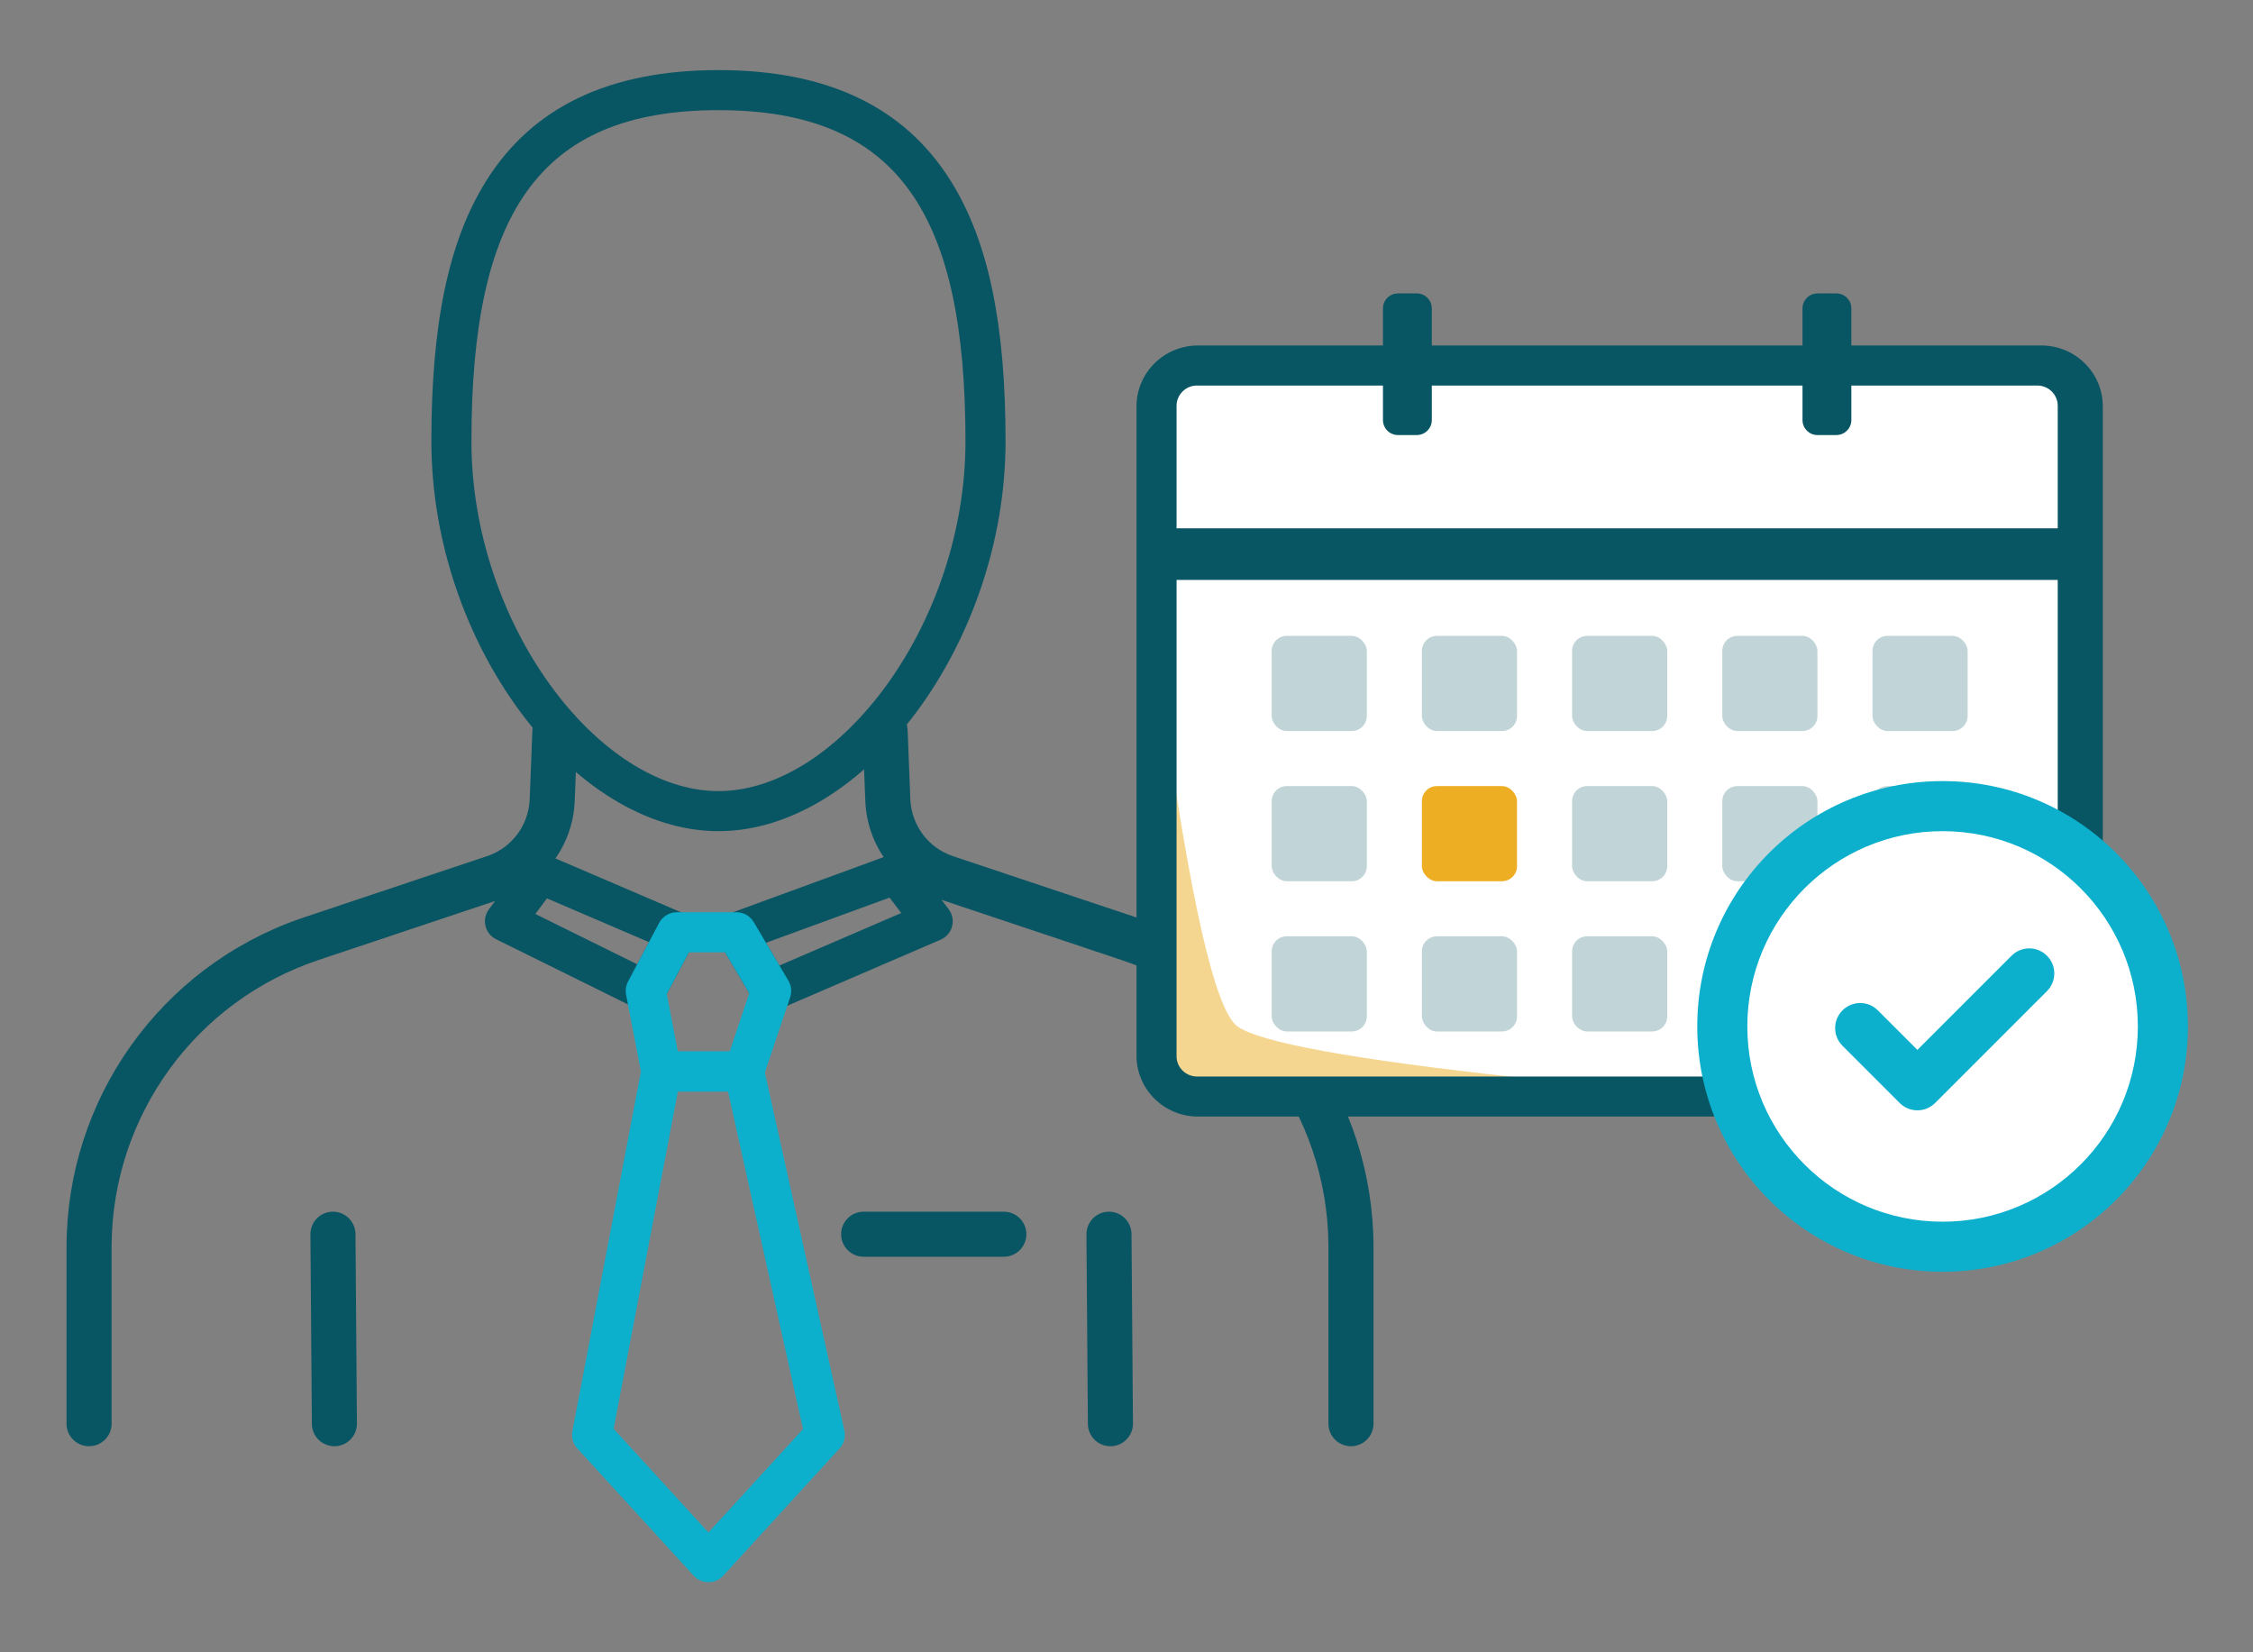 <?xml version="1.0" encoding="UTF-8"?>
<svg width="450px" height="330px" viewBox="0 0 450 330" version="1.1" xmlns="http://www.w3.org/2000/svg" xmlns:xlink="http://www.w3.org/1999/xlink">
    <rect x="0" y="0" width="450" height="330" fill="#808080" stroke="none"/>
    <title>Clearnox - Illustration 2</title>
    <g id="Clearnox---Illustration-2" stroke="none" stroke-width="1" fill="none" fill-rule="evenodd">
        <path d="M111.011,141.503 C113.424,141.598 115.318,143.575 115.335,145.964 L115.332,146.176 L114.791,159.984 C114.447,168.783 108.775,176.468 100.501,179.404 L100.123,179.534 L63.611,191.737 C39.177,199.904 22.622,222.634 22.294,248.338 L22.289,249.117 L22.289,284.343 C22.289,286.829 20.274,288.843 17.789,288.843 C15.374,288.843 13.404,286.942 13.294,284.555 L13.289,284.343 L13.289,249.117 C13.289,219.522 32.025,193.209 59.91,183.491 L60.758,183.202 L97.27,170.998 C102.099,169.385 105.456,165.009 105.782,159.949 L105.798,159.632 L106.339,145.824 C106.433,143.412 108.41,141.517 110.8,141.5 L111.011,141.503 Z" id="Path-21" fill="#085563" fill-rule="nonzero"></path>
        <path d="M66.466,242 C68.88,241.982 70.865,243.868 70.993,246.254 L71,246.466 L71.289,284.309 C71.307,286.794 69.308,288.824 66.823,288.843 C64.409,288.862 62.424,286.976 62.295,284.59 L62.289,284.378 L62,246.534 C61.981,244.049 63.98,242.019 66.466,242 Z" id="Path-21-Copy-2" fill="#085563" fill-rule="nonzero"></path>
        <path d="M221.466,242 C223.88,241.982 225.865,243.868 225.993,246.254 L226,246.466 L226.289,284.309 C226.307,286.794 224.308,288.824 221.823,288.843 C219.409,288.862 217.424,286.976 217.295,284.59 L217.289,284.378 L217,246.534 C216.981,244.049 218.98,242.019 221.466,242 Z" id="Path-21-Copy-3" fill="#085563" fill-rule="nonzero"></path>
        <path d="M200.5,242 C202.985,242 205,244.015 205,246.5 C205,248.914 203.099,250.884 200.712,250.995 L200.5,251 L172.5,251 C170.015,251 168,248.985 168,246.5 C168,244.086 169.901,242.116 172.288,242.005 L172.5,242 L200.5,242 Z" id="Path-21-Copy-4" fill="#085563" fill-rule="nonzero"></path>
        <path d="M270.011,141.503 C272.424,141.598 274.318,143.575 274.335,145.964 L274.332,146.176 L273.791,159.984 C273.447,168.783 267.775,176.468 259.501,179.404 L259.123,179.534 L222.611,191.737 C198.177,199.904 181.622,222.634 181.294,248.338 L181.289,249.117 L181.289,284.343 C181.289,286.829 179.274,288.843 176.789,288.843 C174.374,288.843 172.404,286.942 172.294,284.555 L172.289,284.343 L172.289,249.117 C172.289,219.522 191.025,193.209 218.91,183.491 L219.758,183.202 L256.27,170.998 C261.099,169.385 264.456,165.009 264.782,159.949 L264.798,159.632 L265.339,145.824 C265.433,143.412 267.41,141.517 269.8,141.5 L270.011,141.503 Z" id="Path-21-Copy" fill="#085563" fill-rule="nonzero" transform="translate(223.312, 215.172) scale(-1, 1) translate(-223.312, -215.172) "></path>
        <path d="M143.5,14 C121.524,14 106.321,21.495 97.173,36.022 C89.392,48.378 86.16,65.31 86.16,88.13 C86.16,128.423 114.421,166 143.5,166 C172.579,166 200.84,128.423 200.84,88.13 C200.84,65.31 197.608,48.378 189.827,36.022 C180.679,21.495 165.476,14 143.5,14 Z M143.5,22 C179.608,22 192.84,43.011 192.84,88.13 C192.84,124.42 167.585,158 143.5,158 C119.415,158 94.16,124.42 94.16,88.13 C94.16,43.011 107.392,22 143.5,22 Z" id="Oval" fill="#085563" fill-rule="nonzero"></path>
        <rect id="Rectangle" fill="#FFFFFF" x="232" y="73" width="183" height="144"></rect>
        <path d="M257.378,135.686 L219.658,203.734 L282.444,236.725 C255.542,217.714 240.91,205.727 238.547,200.763 C236.184,195.8 242.461,174.107 257.378,135.686 Z" id="Path-6" fill="#EDAE23" opacity="0.5" transform="translate(251.051, 186.206) rotate(-29) translate(-251.051, -186.206) "></path>
        <path d="M407.834,223 L239.166,223 C232.474,222.934 227.067,217.584 227,210.964 L227,81.036 C227.067,74.416 232.474,69.066 239.166,69 L276.223,69 L276.223,61.601 C276.223,59.944 277.566,58.601 279.223,58.601 L282.98,58.601 C284.637,58.601 285.98,59.944 285.98,61.601 L285.98,69 L285.98,69 L360.02,69 L360.02,61.601 C360.02,59.944 361.363,58.601 363.02,58.601 L366.777,58.601 C368.434,58.601 369.777,59.944 369.777,61.601 L369.777,69 L369.777,69 L407.814,69 C414.513,69.055 419.933,74.409 420,81.036 L420,210.964 C419.933,217.584 414.526,222.934 407.834,223 Z M238.961,77 C236.8,77.064 235.064,78.79 235,80.937 L235,105.52 L415.215,105.52 L415.215,115.822 L235,115.822 L235,211.063 C235.064,213.21 236.8,214.936 238.961,215 L407.019,215 C409.187,214.947 410.936,213.218 411,211.063 L411,80.937 C410.936,78.79 409.2,77.064 407.039,77 L369.777,77 L369.777,83.889 C369.777,85.546 368.434,86.889 366.777,86.889 L363.02,86.889 C361.363,86.889 360.02,85.546 360.02,83.889 L360.02,77 L360.02,77 C343.436,77 331.096,77 323,77 C314.904,77 302.564,77 285.98,77 L285.98,83.889 C285.98,85.546 284.637,86.889 282.98,86.889 L279.223,86.889 C277.566,86.889 276.223,85.546 276.223,83.889 L276.223,77 L276.223,77 L238.961,77 Z" id="Shape" fill="#085563" fill-rule="nonzero"></path>
        <rect id="Rectangle" fill="#085563" opacity="0.25" x="254" y="127" width="19" height="19" rx="3"></rect>
        <rect id="Rectangle-Copy-5" fill="#085563" opacity="0.25" x="254" y="157" width="19" height="19" rx="3"></rect>
        <rect id="Rectangle-Copy" fill="#085563" opacity="0.25" x="284" y="127" width="19" height="19" rx="3"></rect>
        <rect id="Rectangle-Copy-6" fill="#EDAE23" x="284" y="157" width="19" height="19" rx="3"></rect>
        <rect id="Rectangle-Copy-2" fill="#085563" opacity="0.25" x="314" y="127" width="19" height="19" rx="3"></rect>
        <rect id="Rectangle-Copy-7" fill="#085563" opacity="0.25" x="314" y="157" width="19" height="19" rx="3"></rect>
        <rect id="Rectangle-Copy-3" fill="#085563" opacity="0.25" x="344" y="127" width="19" height="19" rx="3"></rect>
        <rect id="Rectangle-Copy-8" fill="#085563" opacity="0.25" x="344" y="157" width="19" height="19" rx="3"></rect>
        <rect id="Rectangle-Copy-4" fill="#085563" opacity="0.25" x="374" y="127" width="19" height="19" rx="3"></rect>
        <rect id="Rectangle-Copy-9" fill="#085563" opacity="0.25" x="374" y="157" width="19" height="19" rx="3"></rect>
        <rect id="Rectangle-Copy-14" fill="#085563" opacity="0.25" x="254" y="187" width="19" height="19" rx="3"></rect>
        <rect id="Rectangle-Copy-13" fill="#085563" opacity="0.25" x="284" y="187" width="19" height="19" rx="3"></rect>
        <rect id="Rectangle-Copy-12" fill="#085563" opacity="0.25" x="314" y="187" width="19" height="19" rx="3"></rect>
        <rect id="Rectangle-Copy-11" fill="#085563" opacity="0.25" x="344" y="187" width="19" height="19" rx="3"></rect>
        <rect id="Rectangle-Copy-10" fill="#085563" opacity="0.25" x="374" y="187" width="19" height="19" rx="3"></rect>
        <circle id="Oval" fill="#FFFFFF" cx="388" cy="206" r="43"></circle>
        <path d="M388,156 C360.938,156 339,177.938 339,205 C339,232.062 360.938,254 388,254 C415.062,254 437,232.062 437,205 C437,177.938 415.062,156 388,156 Z M388,166 C409.539,166 427,183.461 427,205 C427,226.539 409.539,244 388,244 C366.461,244 349,226.539 349,205 C349,183.461 366.461,166 388,166 Z" id="Oval" fill="#0CB0CD" fill-rule="nonzero"></path>
        <path d="M396.508,179.071 C399.197,179.071 401.39,181.193 401.503,183.854 L401.508,184.071 L401.508,215.669 C401.508,218.358 399.386,220.551 396.725,220.664 L396.508,220.669 L380.345,220.669 C377.584,220.669 375.345,218.43 375.345,215.669 C375.345,212.98 377.467,210.787 380.128,210.674 L380.345,210.669 L391.507,210.668 L391.508,184.071 C391.508,181.382 393.63,179.189 396.291,179.075 L396.508,179.071 Z" id="Path-20" fill="#0CB0CD" fill-rule="nonzero" transform="translate(388.426, 199.87) rotate(45) translate(-388.426, -199.87) "></path>
        <path d="M104.705,172.115 C105.767,170.685 107.639,170.136 109.295,170.745 L109.493,170.824 L136.763,182.523 C138.847,183.417 139.76,185.853 138.813,187.884 L138.719,188.074 L132.513,199.772 C131.531,201.623 129.297,202.393 127.396,201.571 L127.207,201.484 L99.088,187.586 C96.914,186.512 96.201,183.78 97.527,181.789 L97.649,181.615 L104.705,172.115 Z M177.697,170.744 C179.28,170.165 181.047,170.641 182.125,171.916 L182.257,172.08 L189.477,181.58 C191.009,183.595 190.302,186.488 188.06,187.588 L187.875,187.674 L155.61,201.572 C153.825,202.34 151.758,201.713 150.695,200.11 L150.585,199.935 L143.662,188.236 C142.423,186.143 143.327,183.456 145.537,182.519 L145.73,182.443 L177.697,170.744 Z M177.674,179.271 L152.996,188.302 L155.677,192.832 L180.014,182.349 L177.674,179.271 Z M109.243,179.422 L106.929,182.538 L127.267,192.589 L129.616,188.162 L109.243,179.422 Z" id="Path-22" fill="#085563" fill-rule="nonzero"></path>
        <path d="M147.104,182.199 L135.186,182.199 C133.705,182.199 132.346,183.017 131.652,184.324 L125.446,196.023 C125.018,196.83 124.879,197.758 125.051,198.655 L128.155,214.757 C128.518,216.64 130.165,218 132.082,218 L148.624,218 C150.343,218 151.869,216.902 152.416,215.273 L157.819,199.17 C158.189,198.069 158.061,196.861 157.47,195.861 L150.547,184.162 C149.827,182.945 148.518,182.199 147.104,182.199 Z M144.823,190.198 L149.652,198.359 L145.746,210 L135.385,210 L133.173,198.526 L137.592,190.198 L144.823,190.198 Z" id="Path-23" fill="#0CB0CD" fill-rule="nonzero"></path>
        <path d="M138.551,211.301 L115.308,236.717 C114.457,237.648 114.094,238.926 114.33,240.165 L128.153,312.748 C128.512,314.635 130.162,316 132.082,316 L148.624,316 C150.499,316 152.122,314.698 152.529,312.867 L168.651,240.284 C168.934,239.011 168.578,237.68 167.698,236.717 L144.455,211.301 C142.869,209.566 140.137,209.566 138.551,211.301 Z M141.502,219.927 L160.39,240.58 L145.414,308 L135.392,308 L122.564,240.637 L141.502,219.927 Z" id="Path-23-Copy" fill="#0CB0CD" fill-rule="nonzero" transform="translate(141.503, 263) scale(1, -1) translate(-141.503, -263) "></path>
    </g>
</svg>